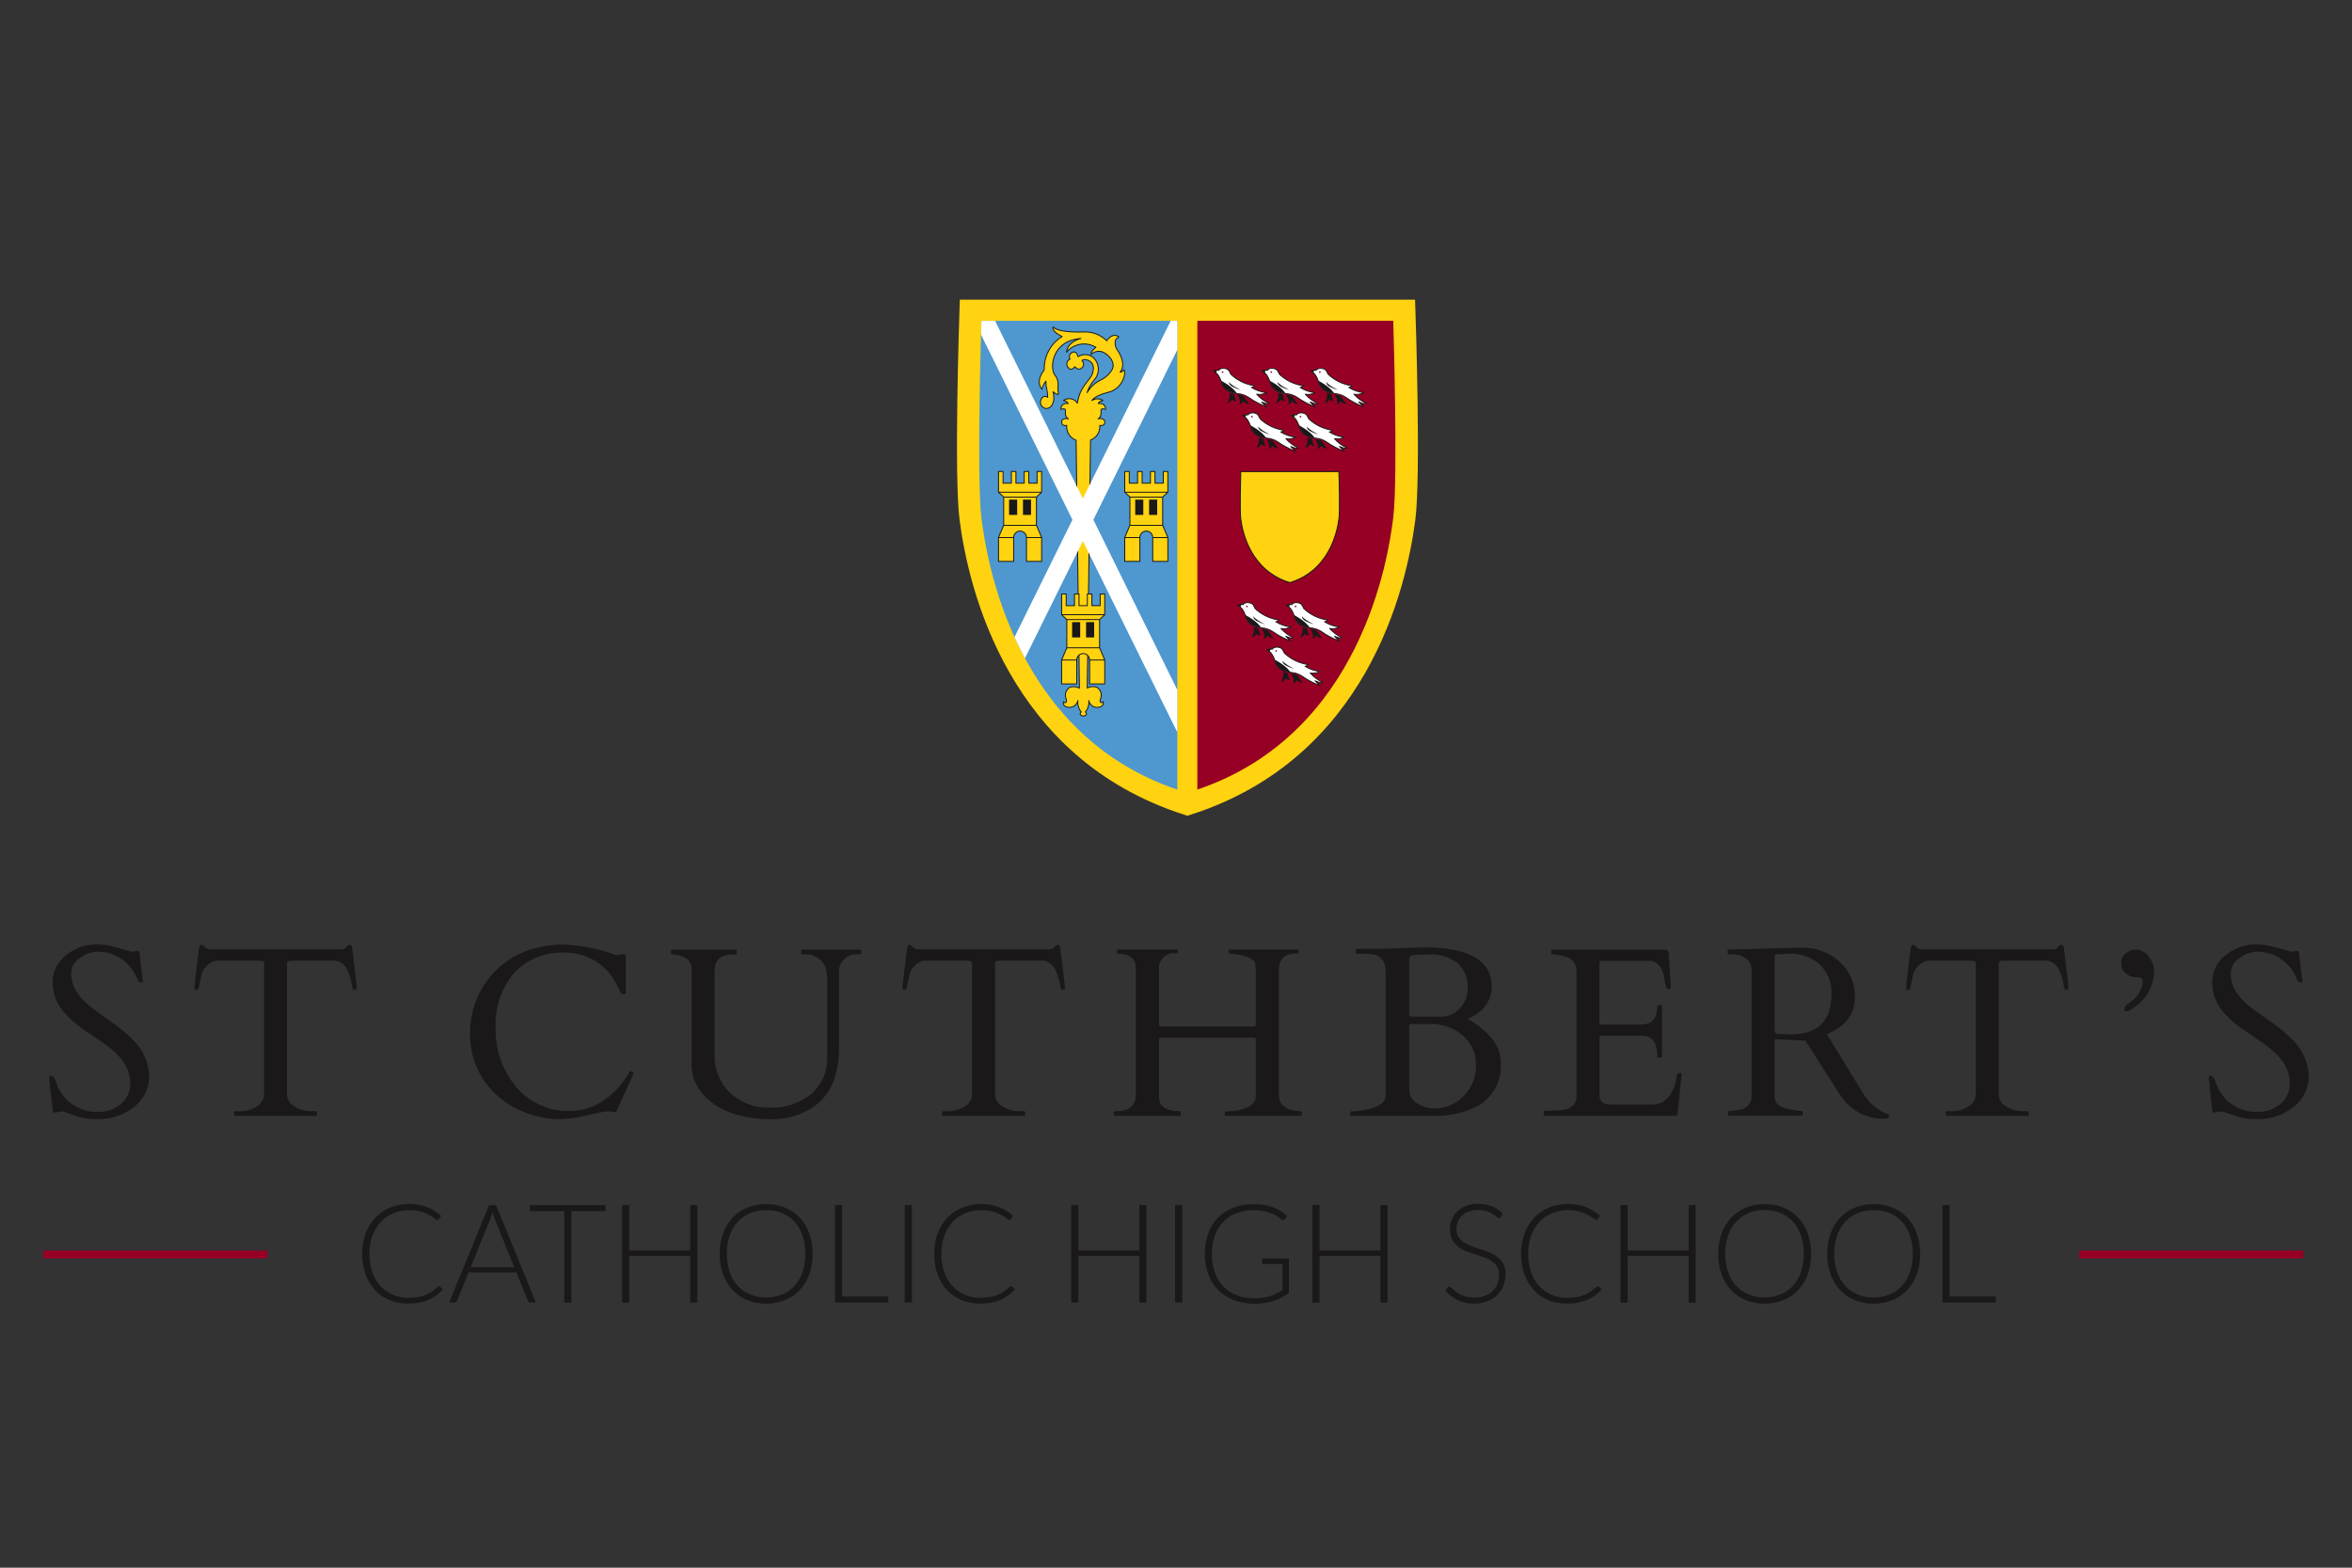<?xml version="1.0" encoding="UTF-8"?>
<svg id="Layer_1" data-name="Layer 1" xmlns="http://www.w3.org/2000/svg" xmlns:xlink="http://www.w3.org/1999/xlink" viewBox="0 0 300 200">
  <rect x="0" y="0" width="300" height="200" fill="#333333" stroke="none"/>
  <defs>
    <style>
      .cls-1 {
        clip-path: url(#clippath-6);
      }

      .cls-2 {
        clip-path: url(#clippath-7);
      }

      .cls-3 {
        clip-path: url(#clippath-17);
      }

      .cls-4 {
        clip-path: url(#clippath-15);
      }

      .cls-5 {
        clip-path: url(#clippath-18);
      }

      .cls-6 {
        clip-path: url(#clippath-4);
      }

      .cls-7 {
        fill: #ffd310;
      }

      .cls-8 {
        clip-path: url(#clippath-9);
      }

      .cls-9 {
        clip-path: url(#clippath-10);
      }

      .cls-10 {
        fill: #1a1818;
      }

      .cls-11 {
        fill: #fff;
      }

      .cls-12 {
        stroke-linecap: round;
        stroke-linejoin: round;
      }

      .cls-12, .cls-13, .cls-14, .cls-15 {
        fill: none;
      }

      .cls-12, .cls-14 {
        stroke: #1a1818;
        stroke-width: .12px;
      }

      .cls-16 {
        clip-path: url(#clippath-11);
      }

      .cls-17 {
        fill: #4e97cf;
      }

      .cls-18 {
        fill: #970025;
      }

      .cls-19 {
        clip-path: url(#clippath-1);
      }

      .cls-20 {
        clip-path: url(#clippath-5);
      }

      .cls-21 {
        clip-path: url(#clippath-8);
      }

      .cls-22 {
        clip-path: url(#clippath-3);
      }

      .cls-23 {
        clip-path: url(#clippath-12);
      }

      .cls-24 {
        clip-path: url(#clippath-14);
      }

      .cls-14 {
        stroke-miterlimit: 10;
      }

      .cls-15 {
        stroke: #970025;
      }

      .cls-25 {
        clip-path: url(#clippath-16);
      }

      .cls-26 {
        clip-path: url(#clippath-2);
      }

      .cls-27 {
        clip-path: url(#clippath-13);
      }

      .cls-28 {
        clip-path: url(#clippath);
      }
    </style>
    <clipPath id="clippath">
      <rect class="cls-13" x="115.54" y="36.46" width="65.94" height="70.31"/>
    </clipPath>
    <clipPath id="clippath-1">
      <path class="cls-13" d="M125.18,40.93s-.63,19.95,0,25.12c.63,5.17,4.07,27.62,24.99,34.69v-59.8h-24.99Z"/>
    </clipPath>
    <clipPath id="clippath-2">
      <rect class="cls-13" x="115.54" y="33.67" width="65.94" height="71.7"/>
    </clipPath>
    <clipPath id="clippath-3">
      <path class="cls-13" d="M155.44,47.24c-.24-.06-.49-.03-.7.09.6.28.83.75,1.12,1.62s1.12,1.14,2.01,1.25c.47.04.92.19,1.32.45.73.52,1.53.94,2.37,1.25-.24-.19-.46-.4-.66-.63.82.36.96.19.96.19-.61-.28-1.15-.68-1.59-1.18.43.08.87.01,1.25-.2-.68-.07-1.33-.3-1.91-.66.16-.02.3-.1.4-.22-1.14-.16-2.21-.68-3.04-1.47-.16-.25-.18-.65-.78-.74-.06,0-.12-.01-.18-.01-.46,0-.58.26-.58.26h0Z"/>
    </clipPath>
    <clipPath id="clippath-4">
      <rect class="cls-13" x="115.54" y="36.46" width="68.27" height="68.91"/>
    </clipPath>
    <clipPath id="clippath-5">
      <path class="cls-13" d="M161.65,47.24c-.24-.06-.49-.03-.7.09.6.28.83.75,1.12,1.62s1.12,1.14,2.01,1.25c.47.04.92.19,1.32.45.73.52,1.53.94,2.38,1.25-.24-.19-.46-.4-.66-.63.82.36.96.19.96.19-.61-.28-1.15-.68-1.59-1.18.43.08.87.01,1.25-.2-.68-.07-1.33-.3-1.91-.66.16-.02.3-.1.4-.22-1.14-.16-2.21-.68-3.04-1.47-.16-.25-.18-.65-.79-.74-.06,0-.12-.01-.18-.01-.46,0-.58.26-.58.26h0Z"/>
    </clipPath>
    <clipPath id="clippath-6">
      <rect class="cls-13" x="115.54" y="36.46" width="63.99" height="70.31"/>
    </clipPath>
    <clipPath id="clippath-7">
      <path class="cls-13" d="M167.85,47.24c-.24-.06-.49-.03-.7.09.6.28.83.75,1.12,1.62s1.12,1.14,2.01,1.25c.47.04.92.19,1.32.45.73.52,1.53.94,2.37,1.25-.24-.19-.46-.4-.66-.63.82.36.96.19.96.19-.61-.28-1.15-.68-1.59-1.18.43.08.87.01,1.25-.2-.68-.07-1.33-.3-1.91-.66.16-.02.3-.1.4-.22-1.14-.16-2.21-.68-3.04-1.47-.16-.25-.18-.65-.78-.74-.06,0-.12-.01-.19-.01-.46,0-.58.26-.58.26h0Z"/>
    </clipPath>
    <clipPath id="clippath-8">
      <rect class="cls-13" x="115.54" y="36.46" width="64.74" height="70.31"/>
    </clipPath>
    <clipPath id="clippath-9">
      <path class="cls-13" d="M159.17,52.93c-.24-.06-.49-.03-.7.09.6.28.83.75,1.12,1.63s1.12,1.13,2.01,1.25c.47.04.92.19,1.32.44.73.52,1.53.94,2.38,1.25-.24-.19-.46-.4-.66-.63.82.36.96.19.96.19-.61-.28-1.15-.68-1.59-1.18.43.08.87.01,1.25-.2-.68-.07-1.33-.3-1.91-.66.16-.02.3-.1.4-.22-1.14-.16-2.21-.68-3.04-1.47-.16-.25-.18-.65-.79-.74-.06,0-.12-.01-.18-.01-.46,0-.58.26-.58.26h0Z"/>
    </clipPath>
    <clipPath id="clippath-10">
      <rect class="cls-13" x="152.71" y="36.46" width="24.99" height="67.61"/>
    </clipPath>
    <clipPath id="clippath-11">
      <path class="cls-13" d="M165.38,52.93c-.24-.06-.49-.03-.7.09.6.28.83.75,1.12,1.63s1.12,1.13,2.01,1.25c.47.04.92.19,1.32.44.73.52,1.53.94,2.37,1.25-.24-.19-.46-.4-.65-.63.82.36.96.19.96.19-.61-.28-1.15-.68-1.59-1.18.43.08.87.01,1.25-.2-.68-.07-1.33-.3-1.91-.66.16-.02.3-.1.4-.22-1.14-.16-2.21-.68-3.04-1.47-.16-.25-.18-.65-.78-.74-.06,0-.12-.01-.19-.01-.46,0-.58.26-.58.26h0Z"/>
    </clipPath>
    <clipPath id="clippath-12">
      <rect class="cls-13" x="115.54" y="36.46" width="65.94" height="68.91"/>
    </clipPath>
    <clipPath id="clippath-13">
      <path class="cls-13" d="M158.55,77.13c-.24-.06-.49-.03-.7.09.6.28.83.75,1.12,1.63.29.88,1.12,1.13,2.01,1.25.47.04.92.19,1.32.44.73.52,1.53.94,2.37,1.25-.24-.19-.46-.4-.66-.63.82.36.96.19.96.19-.61-.28-1.15-.68-1.59-1.18.43.08.87.01,1.25-.2-.68-.07-1.33-.3-1.91-.66.16-.02.3-.1.4-.22-1.14-.16-2.21-.68-3.04-1.47-.16-.25-.17-.66-.78-.74-.06,0-.12-.01-.19-.01-.46,0-.58.26-.58.26h0Z"/>
    </clipPath>
    <clipPath id="clippath-14">
      <rect class="cls-13" x="115.54" y="38.23" width="63.99" height="67.14"/>
    </clipPath>
    <clipPath id="clippath-15">
      <path class="cls-13" d="M164.75,77.13c-.24-.06-.49-.03-.7.09.6.28.83.75,1.12,1.63.29.88,1.12,1.13,2.01,1.25.47.04.92.19,1.32.44.73.52,1.53.94,2.37,1.25-.24-.19-.46-.4-.65-.63.82.36.95.19.95.19-.6-.28-1.15-.68-1.59-1.18.43.08.87.01,1.25-.2-.68-.07-1.33-.3-1.91-.66.16-.02.3-.1.4-.22-1.14-.16-2.21-.68-3.04-1.47-.16-.25-.18-.66-.78-.74-.06,0-.12-.01-.19-.01-.46,0-.58.26-.58.26h0Z"/>
    </clipPath>
    <clipPath id="clippath-16">
      <rect class="cls-13" x="115.54" y="36.46" width="65.94" height="68.91"/>
    </clipPath>
    <clipPath id="clippath-17">
      <path class="cls-13" d="M162.28,82.82c-.24-.06-.49-.03-.7.09.6.28.83.75,1.12,1.63s1.12,1.14,2.01,1.25c.47.04.92.19,1.32.44.73.52,1.53.94,2.37,1.25-.24-.19-.46-.4-.65-.63.82.36.96.19.96.19-.61-.28-1.15-.68-1.59-1.18.43.08.87.01,1.25-.2-.68-.07-1.33-.3-1.91-.66.16-.02.3-.1.4-.22-1.14-.16-2.21-.68-3.04-1.47-.16-.25-.18-.65-.79-.74-.06,0-.12-.01-.18-.01-.46,0-.58.26-.58.26h0Z"/>
    </clipPath>
    <clipPath id="clippath-18">
      <rect class="cls-13" x="154.74" y="71.8" width="19.55" height="16.82"/>
    </clipPath>
  </defs>
  <g>
    <path class="cls-10" d="M17.64,121.33c.1,0,.15.11.15.33l.39,3.2c.03.13.05.25.06.38,0,.06-.08.08-.24.08-.1.01-.2,0-.29-.06-.05-.06-.09-.13-.12-.2-.04-.1-.09-.2-.14-.32s-.11-.24-.17-.36c-.25-.51-.58-.98-.99-1.37-.98-1.01-2.32-1.59-3.73-1.6-.86,0-1.68.29-2.36.81-.67.41-1.09,1.13-1.11,1.92-.02.66.13,1.32.41,1.92.28.55.65,1.06,1.09,1.51.48.49,1,.93,1.55,1.32.58.42,1.17.85,1.77,1.28,1.24.81,2.39,1.77,3.4,2.86,1.02,1.14,1.62,2.59,1.72,4.12.05,1.6-.68,3.13-1.96,4.09-1.3,1.02-2.91,1.56-4.57,1.53-.9.03-1.8-.08-2.66-.34-.66-.23-1.11-.39-1.36-.49-.17-.08-.36-.13-.55-.15-.07,0-.15,0-.22.01l-.74.15c-.13,0-.21-.11-.24-.32-.29-2.49-.44-3.81-.44-3.97,0-.11,0-.21.04-.32.03-.06.1-.08.2-.08.28,0,.54.4.77,1.2.85,2.13,2.96,3.49,5.25,3.39,1.05.03,2.08-.34,2.88-1.02.79-.66,1.22-1.64,1.19-2.67,0-1.75-1.04-3.37-3.13-4.87-.59-.42-1.44-1.01-2.56-1.76-.98-.64-1.87-1.4-2.66-2.26-.99-1.05-1.54-2.44-1.55-3.89-.03-1.38.61-2.69,1.71-3.52,1.11-.9,2.49-1.39,3.92-1.37.85.01,1.7.14,2.52.39.92.26,1.56.44,1.92.53l.85-.1Z"/>
    <path class="cls-10" d="M29.86,141.89c0-.08.05-.12.14-.12h.42c.84.04,1.66-.18,2.37-.63.53-.31.87-.86.9-1.47v-16.67c0-.21-.04-.33-.13-.36-.1-.03-.2-.05-.31-.07h-5.78c-1,.27-1.73,1.12-1.84,2.15-.16.66-.26,1.09-.29,1.27s-.08.28-.17.28h-.27c-.06,0-.09-.02-.09-.06v-.5l.56-4.7c.06-.31.16-.47.3-.47.19.03.35.14.45.29.25.23.58.34.92.29h16.22c.43,0,.69-.05.78-.15s.18-.2.26-.29c.08-.09.19-.14.31-.14.1,0,.2.05.24.15.04.1.06.21.08.32l.56,4.7v.5s-.03.06-.09.06h-.27c-.08,0-.14-.07-.17-.23-.11-.82-.34-1.63-.69-2.38-.28-.57-.81-.97-1.43-1.09h-5.8c-.1.02-.21.04-.31.07-.09.03-.13.14-.13.36v16.66c.03.61.37,1.17.9,1.47.7.45,1.53.67,2.37.63h.44c.06,0,.11.04.12.1,0,0,0,.01,0,.02v.36c0,.06-.04.11-.09.12,0,0-.02,0-.03,0h-10.34c-.06,0-.11-.03-.12-.09,0,0,0-.02,0-.03v-.36Z"/>
    <path class="cls-10" d="M78.62,141.8c-.05.08-.18.1-.37.05-.23-.05-.46-.07-.69-.07-.37.01-.74.07-1.1.15-.48.11-1.23.27-2.25.5-.92.21-1.86.33-2.8.34-1.93,0-3.83-.47-5.55-1.35-1.75-.86-3.23-2.18-4.29-3.82-1.09-1.71-1.65-3.71-1.61-5.74-.03-2.08.53-4.13,1.61-5.92,1.56-2.59,4.12-4.42,7.07-5.06.98-.25,1.99-.37,3.01-.37,1.65.04,3.29.27,4.89.69.49.12.98.26,1.45.44.23.1.48.18.73.22l.45-.12h.47c.12,0,.18.08.18.26v4.68c0,.1-.09.15-.27.15s-.29-.02-.32-.07c-.03-.05-.06-.11-.09-.17-.03-.06-.06-.13-.1-.2s-.07-.14-.1-.19c-.03-.04-.05-.09-.07-.14-1.13-2.78-3.85-4.57-6.85-4.53-2.44-.13-4.81.83-6.47,2.63-1.63,1.95-2.46,4.44-2.34,6.98-.06,2.71.85,5.36,2.57,7.46,1.71,2.08,4.29,3.23,6.98,3.12,1.58,0,3.12-.49,4.39-1.43,1.29-.92,2.35-2.12,3.11-3.51.02-.06.08-.09.18-.09h.2c.1,0,.15.06.15.18,0,.12-.03.24-.09.35l-2.08,4.57Z"/>
    <path class="cls-10" d="M93.68,121.75c-1.69,0-2.53.67-2.53,2.02v10.78c-.07,1.83.65,3.6,1.97,4.87,1.37,1.28,3.19,1.96,5.06,1.89,1.9.08,3.77-.53,5.26-1.72,1.39-1.19,2.15-2.95,2.06-4.78v-9.57c.04-.67-.05-1.35-.26-1.99-.56-1.07-1.73-1.67-2.92-1.49-.06,0-.11-.03-.12-.09,0,0,0-.02,0-.03v-.36c0-.06.04-.11.09-.12,0,0,.02,0,.03,0h7.4c.06,0,.11.03.12.09,0,.01,0,.02,0,.03v.36c0,.08-.11.12-.33.12-1.07-.16-2.1.5-2.41,1.54-.05.15-.07.31-.08.48v9.86c0,4.41-1.69,7.24-5.06,8.5-1.08.42-2.23.64-3.39.65-4.02,0-6.99-1.05-8.89-3.16-.99-1.1-1.52-2.54-1.47-4.02v-12.04c0-.85-.52-1.41-1.55-1.68-.25-.07-.51-.11-.77-.12-.21,0-.31-.04-.31-.12v-.36c0-.08.03-.12.1-.12h8.16c.06,0,.11.03.12.09,0,.01,0,.02,0,.03v.36c0,.08-.09.12-.28.12"/>
    <path class="cls-10" d="M120.16,141.89c0-.08.05-.12.14-.12h.42c.84.04,1.66-.18,2.37-.63.53-.31.87-.86.9-1.47v-16.67c0-.21-.04-.33-.13-.36-.1-.03-.2-.05-.31-.07h-5.78c-1,.27-1.73,1.12-1.84,2.15-.16.66-.25,1.09-.28,1.27s-.08.28-.16.28h-.27c-.06,0-.09-.02-.09-.06v-.5l.56-4.7c.06-.31.16-.47.3-.47.19.03.35.14.45.29.25.23.58.34.92.29h16.22c.43,0,.69-.05.78-.15s.18-.2.26-.29c.08-.09.19-.14.31-.14.11-.01.2.05.24.15.04.1.06.21.08.32l.56,4.7v.5s-.03.06-.09.06h-.27c-.08,0-.14-.07-.17-.23-.11-.82-.34-1.63-.69-2.38-.28-.57-.81-.97-1.43-1.09h-5.8c-.1.02-.21.04-.31.07-.08.03-.13.14-.13.36v16.66c.03.61.37,1.17.9,1.47.7.45,1.53.67,2.37.63h.44c.06,0,.11.04.12.1,0,0,0,.02,0,.02v.36c0,.06-.03.11-.09.12,0,0-.02,0-.03,0h-10.34c-.06,0-.11-.03-.12-.09,0,0,0-.02,0-.03v-.36Z"/>
    <path class="cls-10" d="M163.11,139.64c0,1.35.94,2.06,2.81,2.12.06,0,.11.03.12.09,0,0,0,.02,0,.03v.36c0,.06-.03.11-.09.12-.01,0-.02,0-.03,0h-9.57c-.06,0-.11-.03-.12-.09,0,0,0-.02,0-.03v-.36c0-.08.25-.12.75-.12.59-.02,1.17-.13,1.72-.33.99-.32,1.48-.86,1.48-1.63v-7.18c0-.07,0-.14-.05-.19-.06-.04-.13-.05-.19-.04h-11.86c-.07,0-.14,0-.2.04-.04.06-.05.13-.05.19v7.33c0,1.2.89,1.81,2.66,1.81.06,0,.11.04.12.1,0,0,0,.02,0,.02v.36c0,.08-.04.12-.11.12h-8.31c-.06,0-.11-.03-.12-.09,0-.01,0-.02,0-.03v-.36c0-.08.1-.12.3-.12,1.67,0,2.51-.72,2.51-2.15v-16.06c0-1.18-.7-1.8-2.09-1.87-.21,0-.32-.05-.32-.14v-.28c0-.08.04-.12.11-.12h7.56c.06,0,.11.03.12.09,0,.01,0,.02,0,.03v.28c0,.06-.1.09-.28.09-1.03-.16-1.99.55-2.15,1.59-.03.18-.03.36,0,.53v6.95c-.01.07,0,.14.05.2.06.04.13.05.2.05h11.86c.07,0,.14,0,.19-.05.04-.06.06-.13.05-.2v-7.19c-.02-.08-.03-.17-.04-.25-.01-.12-.03-.24-.05-.36-.07-.34-.43-.62-1.07-.83-.71-.23-1.44-.37-2.18-.41-.06,0-.11-.03-.12-.09,0,0,0-.02,0-.03v-.28c0-.08.04-.12.1-.12h8.69c.06,0,.11.03.12.09,0,.01,0,.02,0,.03v.28c0,.06-.1.09-.28.09-1.49,0-2.23.71-2.23,2.12v15.88Z"/>
    <path class="cls-10" d="M172.34,142.37c-.08,0-.12-.04-.12-.12v-.36c0-.08.07-.12.21-.12.53,0,1.05-.05,1.57-.15,1.83-.31,2.75-.94,2.75-1.9v-15.89c-.1-1.28-.68-1.98-1.76-2.09-.36-.04-.71-.06-1.07-.06h-.86c-.06,0-.11-.03-.12-.09,0,0,0-.02,0-.03v-.38c0-.06.03-.11.09-.12,0,0,.02,0,.03,0l.66-.02h2.59s5.36-.18,5.36-.18c5.74,0,8.61,1.7,8.61,5.09-.04,1.51-.89,2.88-2.23,3.58-.19.13-.39.24-.6.33-.17.07-.26.11-.28.12,1.19.63,2.24,1.48,3.12,2.5.76.93,1.17,2.11,1.14,3.31.12,2.56-1.46,4.89-3.88,5.72-1.38.57-2.86.86-4.35.84h-10.87ZM179.73,129.41c0,.19.12.29.35.29h3.7c.93.02,1.82-.38,2.43-1.07.63-.64.98-1.5.99-2.39.12-1.29-.38-2.56-1.34-3.42-1.03-.75-2.29-1.13-3.57-1.06-.45.03-.77.05-.94.05s-.36,0-.55,0c-.19,0-.38,0-.57.04-.15.01-.29.08-.39.2-.08.15-.12.32-.1.5v6.9ZM179.95,130.63c-.13,0-.2.06-.2.17v8.25c0,.71.38,1.37,1,1.71.64.42,1.39.65,2.16.65,1.43.02,2.8-.55,3.79-1.59,1.03-1.04,1.6-2.45,1.57-3.91.04-1.46-.57-2.85-1.68-3.8-1.18-1.01-2.7-1.53-4.25-1.48h-2.39Z"/>
    <path class="cls-10" d="M196.91,142.25v-.42c0-.06.03-.11.09-.12,0,0,.02,0,.03,0h.33c.42-.03.85-.05,1.29-.05.41,0,.81-.05,1.2-.16.8-.21,1.33-.98,1.23-1.8v-15.86c0-.99-.59-1.63-1.76-1.9-.33-.07-.67-.13-1.01-.18h-.31c-.06,0-.11-.03-.12-.09,0,0,0-.02,0-.03v-.36c0-.06.04-.11.1-.12,0,0,.02,0,.02,0h14.31c.14-.01.28.02.39.1.1.12.15.27.15.43l.27,4.36c0,.1-.07.15-.23.15-.13,0-.25-.04-.33-.14-.12-.36-.2-.73-.24-1.1-.07-.55-.25-1.09-.52-1.58-.3-.45-.78-.75-1.32-.8h-6.28c-.09-.01-.18.05-.19.15,0,.02,0,.03,0,.05v7.78c-.01.07.04.14.11.15.01,0,.03,0,.04,0h5.21c1.34,0,2.02-.78,2.02-2.35,0-.06.03-.11.09-.12,0,0,.02,0,.03,0h.36c.06,0,.11.03.12.09,0,0,0,.02,0,.03v6.44c0,.06-.03.11-.09.12-.01,0-.02,0-.03,0h-.36c-.06,0-.11-.03-.12-.09,0-.01,0-.02,0-.03,0-1.49-.43-2.34-1.29-2.57-.25-.06-.51-.09-.77-.09h-5.16c-.07-.01-.14.04-.15.11,0,.01,0,.03,0,.04v7.33c-.08.62.35,1.19.97,1.27.02,0,.05,0,.07,0,.21.03.42.04.63.04h5.01c.99.02,1.91-.51,2.4-1.37.42-.68.68-1.45.75-2.25,0-.23.18-.42.4-.42.02,0,.03,0,.05,0,.12,0,.18.07.18.19l-.5,5.06c-.06.14-.13.21-.21.21h-16.76c-.06,0-.11-.03-.12-.09,0,0,0-.02,0-.03"/>
    <path class="cls-10" d="M220.54,142.37c-.08,0-.12-.1-.12-.3v-.18c0-.06.04-.11.1-.12,0,0,.02,0,.02,0,.1,0,.19-.01.29-.03.13-.02.26-.04.41-.06s.27-.04.39-.07l.26-.05c.89-.08,1.57-.85,1.53-1.75v-15.9c.06-.77-.35-1.49-1.04-1.84-.41-.22-.86-.33-1.32-.33h-.57c-.06,0-.11-.03-.12-.09,0,0,0-.02,0-.03v-.36c0-.08.06-.12.18-.12l8.26-.23h1.52c1.67.08,3.26.76,4.46,1.93,1.18,1.12,1.83,2.69,1.8,4.32.05,1.62-.76,3.14-2.14,4-.45.3-.93.56-1.43.78l4.56,7.45c.73,1.25,1.85,2.22,3.19,2.75.1.02.17.11.17.21,0,.25-.17.38-.5.38-2.11.07-4.12-.89-5.39-2.58-.31-.41-.6-.84-.87-1.28l-3.9-6.11-3.58-.17h-.12c-.15,0-.23.07-.23.21v6.94c-.04.46.13.91.47,1.23.47.33,1.03.53,1.61.56.2.03.45.07.74.13.2.04.4.07.6.08.1,0,.16.04.16.12v.36c0,.06-.03.11-.09.12,0,0-.02,0-.03,0h-9.26ZM227.57,121.71l-.38.02c-.14,0-.31,0-.52.01s-.32.09-.32.25v9.12l.03.45c.03.21.12.32.29.33l1.54.09c2.82,0,4.52-1,5.1-3.01.2-.71.3-1.44.29-2.17.07-1.4-.47-2.77-1.48-3.75-1.04-.93-2.39-1.42-3.78-1.37-.14,0-.27,0-.39,0l-.36.02"/>
    <path class="cls-10" d="M248.18,141.89c0-.08.05-.12.14-.12h.42c.84.04,1.66-.18,2.37-.63.53-.31.87-.86.9-1.47v-16.67c0-.21-.04-.33-.13-.36-.1-.03-.2-.05-.31-.07h-5.78c-1,.27-1.73,1.12-1.84,2.15-.16.66-.25,1.09-.28,1.27s-.08.28-.17.28h-.27c-.06,0-.09-.02-.09-.06v-.5l.56-4.7c.06-.31.16-.47.3-.47.19.03.35.14.45.29.25.23.58.34.92.29h16.22c.43,0,.69-.05.78-.15s.18-.2.26-.29c.08-.09.19-.14.31-.14.11-.01.2.05.24.15.04.1.06.21.08.32l.56,4.7v.5s-.03.06-.09.06h-.27c-.08,0-.13-.07-.17-.23-.11-.82-.34-1.63-.69-2.38-.28-.57-.81-.97-1.43-1.09h-5.79c-.1.02-.21.04-.31.07-.08.03-.13.14-.13.36v16.66c.03.61.37,1.17.9,1.47.7.45,1.53.67,2.37.63h.44c.06,0,.11.04.12.1,0,0,0,.02,0,.02v.36c0,.06-.03.11-.09.12,0,0-.02,0-.03,0h-10.34c-.06,0-.11-.03-.12-.09,0,0,0-.02,0-.03v-.36Z"/>
    <path class="cls-10" d="M274.75,123.91c-.02,1.9-1.01,3.67-2.63,4.67-.26.23-.58.38-.92.44-.14,0-.21-.09-.21-.26-.01-.13.02-.26.09-.38.06-.08.13-.14.21-.2.08-.06.16-.12.24-.17s.17-.12.28-.21c.82-.59,1.36-1.48,1.5-2.48,0-.43-.19-.65-.56-.65-.8.1-1.58-.27-2-.95-.13-.3-.2-.63-.18-.96,0-.43.21-.84.55-1.11.32-.31.74-.49,1.18-.5.72-.03,1.41.32,1.81.92.4.53.62,1.18.64,1.85"/>
    <path class="cls-10" d="M293.09,121.33c.1,0,.15.11.15.33l.39,3.2c.03.13.05.25.06.38,0,.06-.08.08-.24.08-.1.01-.2,0-.29-.06-.05-.06-.09-.13-.12-.2-.04-.1-.09-.2-.14-.32-.06-.12-.11-.24-.17-.36-.25-.51-.58-.98-.99-1.37-.98-1.01-2.32-1.58-3.73-1.6-.86,0-1.69.29-2.36.81-.67.41-1.09,1.13-1.11,1.92-.02.66.13,1.32.41,1.92.28.55.65,1.06,1.09,1.51.48.48,1,.93,1.55,1.32.58.42,1.17.85,1.78,1.28,1.24.81,2.39,1.77,3.4,2.86,1.02,1.14,1.62,2.59,1.71,4.12.05,1.6-.68,3.13-1.96,4.09-1.3,1.02-2.91,1.56-4.57,1.53-.9.03-1.8-.08-2.66-.34-.66-.23-1.11-.39-1.36-.49-.17-.08-.36-.13-.55-.15-.07,0-.15,0-.22.01l-.74.15c-.13,0-.21-.11-.24-.32-.29-2.49-.44-3.81-.44-3.97,0-.11,0-.21.04-.32.03-.06.09-.08.2-.08.28,0,.54.4.77,1.2.85,2.13,2.96,3.49,5.25,3.39,1.05.02,2.08-.34,2.88-1.02.79-.66,1.22-1.64,1.19-2.67,0-1.75-1.04-3.37-3.13-4.87-.59-.42-1.44-1.01-2.56-1.76-.98-.64-1.87-1.4-2.66-2.26-.99-1.05-1.54-2.44-1.55-3.89-.03-1.38.61-2.69,1.71-3.52,1.11-.9,2.49-1.39,3.92-1.37.85.01,1.7.14,2.52.39.92.26,1.56.44,1.92.53l.84-.1Z"/>
    <path class="cls-10" d="M55.98,164.08c.06,0,.11.02.15.06l.36.38c-.26.27-.54.52-.84.74-.31.22-.64.41-.99.56-.38.16-.78.28-1.19.36-.47.09-.94.13-1.42.13-.81,0-1.62-.14-2.37-.45-.7-.29-1.33-.73-1.85-1.28-.53-.58-.94-1.26-1.2-2.01-.29-.84-.44-1.73-.43-2.62-.01-.88.14-1.76.44-2.58.27-.75.69-1.43,1.23-2.01.53-.56,1.18-1.01,1.9-1.3.78-.31,1.61-.47,2.44-.46.77-.01,1.54.12,2.26.4.66.27,1.26.64,1.79,1.12l-.27.4c-.05.07-.13.11-.22.11-.13-.03-.25-.1-.34-.19-.21-.16-.43-.3-.66-.43-.33-.18-.69-.32-1.05-.43-.49-.14-1-.2-1.5-.19-.71,0-1.41.12-2.06.39-.61.25-1.16.63-1.61,1.11-.47.51-.82,1.11-1.05,1.76-.26.75-.39,1.54-.38,2.33-.01.8.12,1.6.38,2.36.23.65.59,1.24,1.05,1.75.44.48.98.85,1.58,1.1.62.26,1.29.39,1.96.38.4,0,.8-.03,1.19-.09.33-.05.65-.14.96-.26.29-.11.56-.26.82-.43.26-.18.51-.38.75-.6.03-.02.06-.04.09-.06.03-.01.06-.02.09-.02"/>
    <path class="cls-10" d="M68.34,166.18h-.69c-.07,0-.14-.02-.2-.07-.05-.05-.09-.11-.12-.17l-1.46-3.61h-6.11l-1.46,3.61c-.02.07-.06.12-.12.17-.06.05-.14.07-.21.07h-.68l5.09-12.43h.89l5.08,12.43ZM65.59,161.66l-2.53-6.28c-.1-.24-.18-.49-.25-.74-.03.14-.07.27-.11.4-.04.12-.08.23-.13.35l-2.53,6.27h5.56Z"/>
    <path class="cls-10" d="M77.25,154.51h-4.37v11.67h-.9v-11.67h-4.39v-.77h9.66v.77Z"/>
    <path class="cls-10" d="M88.94,153.74v12.44h-.9v-5.96h-7.78v5.96h-.91v-12.44h.91v5.8h7.78v-5.8h.9Z"/>
    <path class="cls-10" d="M103.65,159.96c.01.89-.13,1.78-.43,2.62-.26.74-.68,1.42-1.21,2-.53.56-1.17.99-1.88,1.28-.77.31-1.59.46-2.41.45-.82.01-1.64-.14-2.41-.45-.71-.29-1.35-.73-1.87-1.28-.53-.58-.95-1.26-1.21-2-.3-.84-.44-1.73-.43-2.62-.01-.89.13-1.77.43-2.6.26-.74.68-1.42,1.21-2,.53-.56,1.16-1,1.87-1.29.76-.31,1.58-.47,2.41-.46.83-.01,1.65.14,2.41.45.71.29,1.35.73,1.88,1.29.54.58.95,1.26,1.21,2.01.3.84.44,1.72.43,2.6M102.72,159.96c.01-.79-.11-1.58-.36-2.34-.22-.65-.56-1.25-1.02-1.76-.44-.48-.98-.86-1.58-1.1-.65-.26-1.34-.39-2.04-.38-.69,0-1.38.12-2.03.38-.6.25-1.14.62-1.59,1.1-.46.51-.81,1.11-1.03,1.76-.25.75-.38,1.54-.36,2.34-.01.8.11,1.59.36,2.34.22.65.57,1.25,1.03,1.75.44.48.98.86,1.59,1.1.64.26,1.33.39,2.03.38.7,0,1.39-.12,2.04-.38.6-.24,1.14-.62,1.58-1.1.46-.51.8-1.11,1.02-1.75.25-.75.37-1.55.36-2.34"/>
    <path class="cls-10" d="M113.3,165.41v.76h-6.79v-12.43h.91v11.67h5.88Z"/>
    <rect class="cls-10" x="115.4" y="153.74" width=".91" height="12.43"/>
    <path class="cls-10" d="M128.95,164.08c.06,0,.11.02.15.06l.35.38c-.26.27-.54.52-.84.74-.31.22-.64.41-.99.56-.38.16-.78.28-1.19.36-.47.09-.94.13-1.42.13-.81,0-1.62-.14-2.37-.45-.7-.29-1.33-.73-1.85-1.28-.53-.58-.94-1.26-1.2-2.01-.29-.84-.44-1.73-.43-2.62-.01-.88.14-1.76.44-2.58.27-.75.69-1.43,1.23-2.01.53-.56,1.18-1.01,1.9-1.3.78-.31,1.61-.47,2.44-.46.77-.01,1.54.12,2.26.4.66.27,1.26.64,1.79,1.12l-.27.4c-.05.07-.13.11-.22.11-.13-.03-.25-.1-.34-.19-.21-.16-.43-.3-.66-.43-.33-.18-.69-.32-1.05-.43-.49-.14-1-.2-1.51-.19-.71,0-1.41.12-2.06.39-.61.25-1.16.63-1.61,1.11-.47.51-.82,1.11-1.05,1.76-.26.75-.39,1.54-.38,2.33-.01.8.12,1.6.38,2.36.23.65.59,1.24,1.05,1.75.44.48.98.85,1.58,1.1.62.26,1.29.39,1.96.38.4,0,.8-.03,1.19-.09.33-.05.65-.14.96-.26.29-.11.56-.26.82-.43.26-.18.51-.38.75-.6.03-.02.06-.04.09-.06.03-.01.06-.02.09-.02"/>
    <path class="cls-10" d="M146.22,153.74v12.44h-.9v-5.96h-7.78v5.96h-.91v-12.44h.91v5.8h7.78v-5.8h.9Z"/>
    <rect class="cls-10" x="149.89" y="153.74" width=".91" height="12.43"/>
    <path class="cls-10" d="M164.4,160.54v4.42c-.61.43-1.28.77-1.98,1.01-.77.24-1.57.36-2.37.35-.9.01-1.8-.14-2.65-.45-.75-.28-1.44-.72-2.01-1.28-.56-.57-1-1.26-1.27-2.01-.3-.84-.46-1.73-.44-2.62-.01-.89.14-1.77.43-2.61.27-.75.69-1.43,1.25-2,.55-.56,1.22-1,1.96-1.28.83-.31,1.71-.47,2.59-.45.44,0,.88.03,1.31.1.38.06.76.16,1.12.29.34.12.66.28.97.47.3.19.59.4.86.64l-.25.39c-.06.13-.22.18-.34.11,0,0-.02,0-.03-.02-.14-.07-.26-.15-.38-.25-.21-.16-.44-.29-.68-.41-.34-.16-.7-.29-1.07-.38-.51-.12-1.03-.18-1.55-.17-.75-.01-1.49.12-2.19.39-.63.24-1.2.62-1.67,1.11-.47.5-.84,1.1-1.06,1.76-.26.75-.39,1.54-.37,2.33-.01.8.11,1.6.37,2.36.23.66.6,1.27,1.08,1.78.48.49,1.07.87,1.72,1.12.73.27,1.5.4,2.28.39.34,0,.68-.02,1.02-.07.3-.04.6-.11.9-.2.28-.08.56-.19.83-.32.27-.13.54-.27.81-.43v-3.35h-2.38c-.06,0-.12-.02-.16-.06-.04-.03-.07-.09-.07-.14v-.49h3.43Z"/>
    <path class="cls-10" d="M176.98,153.74v12.44h-.9v-5.96h-7.78v5.96h-.91v-12.44h.91v5.8h7.78v-5.8h.9Z"/>
    <path class="cls-10" d="M191.45,155.26c-.04.09-.13.15-.23.15-.11-.02-.22-.07-.29-.16-.15-.13-.32-.25-.49-.36-.24-.15-.5-.27-.77-.36-.37-.12-.75-.18-1.14-.17-.41,0-.81.06-1.19.19-.32.11-.61.29-.86.53-.23.22-.41.48-.53.77-.12.29-.18.61-.18.92-.01.37.08.73.27,1.04.18.28.42.52.71.7.31.2.65.37,1,.49.37.13.76.26,1.15.39s.78.27,1.15.43c.36.15.69.34,1,.58.29.23.54.53.71.86.19.4.28.84.27,1.28,0,.5-.09,1-.27,1.47-.17.45-.44.86-.78,1.2-.36.35-.78.62-1.25.8-.54.2-1.11.3-1.68.29-.73.02-1.45-.13-2.12-.43-.59-.29-1.12-.7-1.55-1.19l.25-.39c.06-.08.15-.13.25-.13.08.01.15.05.2.1l.3.26c.12.1.26.21.42.33.18.13.37.24.57.33.24.11.49.2.75.26.31.07.64.11.96.1.45,0,.9-.07,1.32-.22.36-.13.7-.34.98-.61.27-.26.47-.57.61-.92.14-.36.21-.75.21-1.14.02-.38-.08-.76-.27-1.09-.18-.29-.42-.53-.71-.71-.31-.2-.65-.36-1-.48-.37-.13-.75-.26-1.15-.38s-.77-.26-1.15-.41c-.36-.15-.7-.34-1-.58-.3-.24-.54-.54-.71-.89-.19-.42-.28-.87-.27-1.33,0-.41.08-.82.24-1.21.16-.39.4-.73.69-1.02.33-.31.71-.55,1.13-.71.49-.19,1.01-.28,1.53-.27.59,0,1.18.1,1.73.31.53.21,1.01.53,1.4.94l-.22.4Z"/>
    <path class="cls-10" d="M203.79,164.08c.06,0,.11.02.15.06l.36.38c-.26.27-.54.52-.84.74-.31.22-.64.41-.99.56-.38.16-.78.28-1.19.36-.47.09-.94.13-1.42.13-.81,0-1.62-.14-2.37-.45-.7-.29-1.33-.73-1.85-1.28-.53-.58-.94-1.26-1.2-2.01-.29-.84-.44-1.73-.43-2.62-.01-.88.14-1.76.44-2.58.27-.75.69-1.43,1.23-2.01.53-.56,1.18-1.01,1.9-1.3.78-.31,1.61-.47,2.44-.46.77-.01,1.54.12,2.26.4.66.27,1.26.64,1.79,1.12l-.27.4c-.05.07-.13.11-.22.11-.13-.03-.25-.1-.34-.19-.21-.16-.43-.3-.66-.43-.33-.18-.69-.32-1.05-.43-.49-.14-1-.2-1.51-.19-.71,0-1.41.12-2.06.39-.61.25-1.16.63-1.61,1.11-.47.51-.82,1.11-1.05,1.76-.26.75-.39,1.54-.38,2.33-.01.8.12,1.6.38,2.36.23.65.59,1.24,1.05,1.75.44.48.98.85,1.58,1.1.62.26,1.29.39,1.96.38.4,0,.8-.03,1.19-.09.33-.05.65-.14.96-.26.29-.11.56-.26.82-.43.26-.18.51-.38.75-.6.03-.02.06-.04.09-.06.03-.01.06-.02.09-.02"/>
    <path class="cls-10" d="M216.29,153.74v12.44h-.9v-5.96h-7.78v5.96h-.91v-12.44h.91v5.8h7.78v-5.8h.9Z"/>
    <path class="cls-10" d="M231.01,159.96c.01.89-.13,1.78-.43,2.62-.26.74-.68,1.42-1.21,2-.53.55-1.17.99-1.88,1.28-.77.31-1.58.46-2.41.45-.82.01-1.64-.14-2.41-.45-.71-.29-1.35-.73-1.87-1.28-.53-.58-.95-1.26-1.21-2-.3-.84-.44-1.73-.43-2.62-.01-.89.13-1.77.43-2.6.26-.74.68-1.42,1.21-2,.53-.56,1.16-1,1.87-1.29.76-.31,1.58-.47,2.41-.46.82-.01,1.64.14,2.41.45.71.29,1.35.73,1.88,1.29.54.58.95,1.26,1.21,2.01.3.84.44,1.72.43,2.6M230.07,159.95c.01-.79-.11-1.58-.36-2.34-.22-.65-.56-1.25-1.02-1.76-.44-.48-.98-.86-1.58-1.1-.65-.26-1.34-.39-2.04-.38-.69,0-1.38.12-2.03.38-.6.25-1.14.62-1.59,1.1-.46.51-.81,1.11-1.03,1.76-.25.75-.38,1.54-.37,2.34-.01.8.11,1.59.37,2.34.22.65.57,1.25,1.03,1.75.44.48.98.86,1.59,1.1.64.26,1.33.39,2.03.38.7,0,1.39-.12,2.04-.38.6-.24,1.14-.62,1.58-1.1.46-.51.8-1.11,1.02-1.75.25-.75.37-1.55.36-2.34"/>
    <path class="cls-10" d="M244.91,159.96c.01.89-.13,1.78-.43,2.62-.26.74-.68,1.42-1.21,2-.53.56-1.17.99-1.88,1.28-.77.31-1.59.46-2.41.45-.82.01-1.64-.14-2.41-.45-.71-.29-1.34-.73-1.87-1.28-.53-.58-.95-1.26-1.21-2-.3-.84-.44-1.73-.43-2.62-.01-.89.13-1.77.43-2.6.26-.74.68-1.42,1.21-2,.52-.56,1.16-1,1.87-1.29.76-.31,1.58-.47,2.41-.46.83-.01,1.65.14,2.41.45.71.29,1.35.73,1.88,1.29.54.58.95,1.26,1.21,2.01.3.84.44,1.72.43,2.6M243.98,159.96c.01-.79-.11-1.58-.36-2.34-.22-.65-.56-1.25-1.02-1.76-.44-.48-.98-.86-1.58-1.1-.65-.26-1.34-.39-2.04-.38-.69,0-1.38.12-2.03.38-.6.25-1.14.62-1.59,1.1-.46.51-.81,1.11-1.03,1.76-.25.75-.38,1.54-.37,2.34-.01.8.11,1.59.37,2.34.22.65.57,1.25,1.03,1.75.44.48.98.86,1.59,1.1.64.26,1.33.39,2.03.38.7,0,1.39-.12,2.04-.38.6-.24,1.14-.62,1.58-1.1.46-.51.8-1.11,1.02-1.75.25-.75.37-1.55.36-2.34"/>
    <path class="cls-10" d="M254.56,165.41v.76h-6.79v-12.43h.91v11.67h5.88Z"/>
  </g>
  <g>
    <path class="cls-7" d="M151,103.92c-22.37-7.18-27.46-28.71-28.61-37.63-.71-5.48-.04-25.75-.01-26.61l.05-1.45h58.06l.05,1.45c.03.86.7,21.13-.01,26.61-1.15,8.92-6.24,30.45-28.61,37.63l-.46.15-.46-.15Z"/>
    <rect class="cls-13" x="122.07" y="38.23" width="60.63" height="65.84"/>
    <g class="cls-28">
      <g>
        <path class="cls-17" d="M150.17,40.93h-24.99s-.63,19.95,0,25.12c.63,5.17,4.07,27.62,24.99,34.69v-59.81Z"/>
        <path class="cls-18" d="M152.71,40.92h25s.63,19.95,0,25.12-4.07,27.62-24.99,34.69v-59.81Z"/>
        <path class="cls-7" d="M164.42,74.3c-4.82-1.55-5.91-6.18-6.16-8.1-.15-1.18,0-5.54,0-5.73v-.31h12.52v.31c.02.18.16,4.55,0,5.73-.25,1.92-1.34,6.55-6.16,8.1l-.1.03-.11-.03Z"/>
        <path class="cls-14" d="M164.42,74.3c-4.82-1.55-5.91-6.18-6.16-8.1-.15-1.18,0-5.54,0-5.73v-.31h12.52v.31c.02.18.16,4.55,0,5.73-.25,1.92-1.34,6.55-6.16,8.1l-.1.03-.11-.03Z"/>
        <path class="cls-7" d="M132.2,67.02h0v-3.6l.66-.62v-2.64h-.58v1.49h-1.06v-1.49h-.58v1.49h-1.06v-1.49h-.58v1.49h-1.06v-1.49h-.58v2.64l.66.62v3.6l-.66,1.56v3.05h1.93v-3.05c0-.45.37-.82.82-.82s.82.37.82.82v3.05h1.93v-3.05h0l-.66-1.56Z"/>
        <path class="cls-12" d="M128.02,67.02h4.18M130.93,68.58h1.93M127.36,68.58h1.93M128.02,63.42h4.18M127.36,62.8h5.5M132.2,67.01h0v-3.6l.66-.62v-2.64h-.58v1.49h-1.06v-1.49h-.58v1.49h-1.06v-1.49h-.58v1.49h-1.06v-1.49h-.58v2.64l.66.62v3.6l-.66,1.56v3.05h1.93v-3.05c0-.45.37-.82.82-.82s.82.37.82.82v3.05h1.93v-3.05h0l-.66-1.56Z"/>
        <rect class="cls-10" x="128.71" y="63.74" width="1.03" height="1.95"/>
        <rect class="cls-10" x="130.48" y="63.74" width="1.03" height="1.95"/>
        <path class="cls-7" d="M148.3,67.02h0v-3.6l.66-.62v-2.64h-.58v1.49h-1.06v-1.49h-.58v1.49h-1.06v-1.49h-.58v1.49h-1.06v-1.49h-.58v2.64h0l.66.62v3.6l-.66,1.56h0v3.05h1.93v-3.05h0c0-.45.37-.82.82-.82s.82.37.82.82v3.05h1.93v-3.05l-.66-1.56Z"/>
        <path class="cls-12" d="M144.12,67.02h4.18M147.03,68.58h1.93M143.46,68.58h1.93M144.12,63.42h4.18M143.46,62.8h5.5M148.3,67.01h0v-3.6l.66-.62v-2.64h-.58v1.49h-1.06v-1.49h-.58v1.49h-1.06v-1.49h-.58v1.49h-1.06v-1.49h-.58v2.64h0l.66.62v3.6l-.66,1.56h0v3.05h1.93v-3.05h0c0-.45.37-.82.82-.82s.82.37.82.82v3.05h1.93v-3.05l-.66-1.56Z"/>
        <rect class="cls-10" x="144.8" y="63.74" width="1.03" height="1.95"/>
        <rect class="cls-10" x="146.57" y="63.74" width="1.03" height="1.95"/>
        <path class="cls-7" d="M143.38,47.17c-.12.17-.31.29-.51.32.73-.94.09-2.17-.33-2.81-.24-.31-.35-.72-.29-1.11.05-.58.69-.49.36-.67-.86-.44-1.44.58-1.44.58-.79-.78-1.87-1.19-2.98-1.13-3.44.12-3.86-.64-3.86-.64-.22.6,1.15,1.22,1.15,1.22-1.47.9-2.35,2.52-2.28,4.25-1.24,1.6-.29,2.48-.29,2.48.08-.39.25-.74.51-1.04-.02.32.01.64.09.95.08.37.12.75.13,1.13-.19-.18-.5-.18-.68.02-.03.03-.05.06-.07.09-.28.34-.22.85.12,1.13.12.1.26.16.41.17.63.03,1.25-.73.9-2.14,0,0,.43.42.7.32-.06-.31-.09-.62-.08-.93.09-.57-.07-1.16-.45-1.6-.58-.92-.3-4.31,3.38-4.58,0,0-1.7.37-1.83,1.75.92-1.11,2.52-1.38,3.74-.62,0,0-.68.52-.62.91.47-.46,1.21-.54,1.76-.18.98.61,1.25,1.53.95,2.08-.34.6-.87,1.08-1.5,1.37-.72.35-1.31.91-1.71,1.6.2-.62.52-1.18.95-1.67.63-.74.65-1.82.05-2.58-.5-.64-1.41-.79-2.09-.36,0,0-.1.12-.15-.2-.04-.24-.27-.41-.51-.37-.04,0-.08.02-.12.04-.31.12-.46.46-.35.77.01.03.03.07.05.1-.34.14-.51.54-.36.88.03.08.08.15.15.22.37.5.82-.14.82-.14,0,0,.44.59.91.14.25-.22.27-.61.04-.86-.01-.02-.03-.03-.04-.04,0,0,.09-.26.62-.11s1.05.57.75,1.64-1.58,1.52-1.96,3.89c-.34-.57-1.09-.75-1.66-.41-.04.02-.07.05-.11.07,0,0,.58.09.58.4-.37-.12-.76.08-.88.45-.03.09-.04.19-.03.28,0,0,.62-.24.58.16s0,.87.38,1.04c0,0-.84-.2-.86.4s.64.44.64.44c-.07.83.42,1.61,1.2,1.89l.42,31.64c-.38-.22-.83-.26-1.24-.11-.49.32-.68.94-.45,1.48.18.57-.22.57-.33.35-.1.24.02.52.26.62.01,0,.02,0,.04.01.55.25,1.2.01,1.45-.54.04-.08.06-.16.08-.24-.07.53.09,1.06.43,1.46,0,0-.45.42.24.52h.04c.68-.1.24-.52.24-.52.34-.41.5-.94.43-1.46.12.59.69.98,1.29.86.08-.02.17-.04.24-.08.25-.08.39-.35.31-.6,0-.01,0-.02-.01-.04-.12.22-.52.22-.33-.35.23-.54.04-1.16-.45-1.48-.41-.15-.87-.11-1.24.11l.42-31.65c.77-.29,1.25-1.05,1.18-1.87,0,0,.67.15.64-.44s-.87-.4-.87-.4c.38-.18.42-.64.38-1.04s.58-.16.58-.16c.04-.38-.24-.73-.63-.76-.1,0-.19,0-.28.03,0-.31.58-.4.58-.4-.42-.29-.98-.29-1.4,0,.31-.56,1.53-.91,2.44-1.16.74-.29,1.32-.9,1.58-1.65.17-.35.21-.74.11-1.11"/>
        <path class="cls-12" d="M143.38,47.17c-.12.17-.31.29-.51.32.73-.94.09-2.17-.33-2.81-.24-.31-.35-.72-.29-1.11.05-.58.69-.49.36-.67-.86-.44-1.44.58-1.44.58-.79-.78-1.87-1.19-2.98-1.13-3.44.12-3.86-.64-3.86-.64-.22.6,1.15,1.22,1.15,1.22-1.47.9-2.35,2.52-2.28,4.25-1.24,1.6-.29,2.48-.29,2.48.08-.39.25-.74.51-1.04-.02.32.01.64.09.95.08.37.12.75.13,1.13-.19-.18-.5-.18-.68.02-.03.03-.05.06-.07.09-.28.34-.22.85.12,1.13.12.1.26.16.41.17.63.03,1.25-.73.9-2.14,0,0,.43.42.7.32-.06-.31-.09-.62-.08-.93.09-.57-.07-1.16-.45-1.6-.58-.92-.3-4.31,3.38-4.58,0,0-1.7.37-1.83,1.75.92-1.11,2.52-1.38,3.74-.62,0,0-.68.52-.62.91.47-.46,1.21-.54,1.76-.18.98.61,1.25,1.53.95,2.08-.34.6-.87,1.08-1.5,1.37-.72.35-1.31.91-1.71,1.6.2-.62.52-1.18.95-1.67.63-.74.65-1.82.05-2.58-.5-.64-1.41-.79-2.09-.36,0,0-.1.12-.15-.2-.04-.24-.27-.41-.51-.37-.04,0-.08.02-.12.04-.31.12-.46.46-.35.77.01.03.03.07.05.1-.34.14-.51.54-.36.88.03.08.08.15.15.22.37.5.82-.14.82-.14,0,0,.44.59.91.14.25-.22.27-.61.04-.86-.01-.02-.03-.03-.04-.04,0,0,.09-.26.62-.11s1.05.57.75,1.64-1.58,1.52-1.96,3.89c-.34-.57-1.09-.75-1.66-.41-.04.02-.07.05-.11.07,0,0,.58.09.58.4-.37-.12-.76.08-.88.45-.03.09-.04.19-.03.28,0,0,.62-.24.58.16s0,.87.38,1.04c0,0-.84-.2-.86.4s.64.44.64.44c-.07.83.42,1.61,1.2,1.89l.42,31.64c-.38-.22-.83-.26-1.24-.11-.49.32-.68.94-.45,1.48.18.57-.22.57-.33.35-.1.24.02.52.26.62.01,0,.02,0,.04.01.55.25,1.2.01,1.45-.54.04-.08.06-.16.08-.24-.07.53.09,1.06.43,1.46,0,0-.45.42.24.52h.04c.68-.1.24-.52.24-.52.34-.41.5-.94.43-1.46.12.59.69.98,1.29.86.08-.02.17-.04.24-.08.25-.08.39-.35.31-.6,0-.01,0-.02-.01-.04-.12.22-.52.22-.33-.35.23-.54.04-1.16-.45-1.48-.41-.15-.87-.11-1.24.11l.42-31.65c.77-.29,1.25-1.05,1.18-1.87,0,0,.67.15.64-.44s-.87-.4-.87-.4c.38-.18.42-.64.38-1.04s.58-.16.58-.16c.04-.38-.24-.73-.63-.76-.1,0-.19,0-.28.03,0-.31.58-.4.58-.4-.42-.29-.98-.29-1.4,0,.31-.56,1.53-.91,2.44-1.16.74-.29,1.32-.9,1.58-1.65.17-.35.2-.74.09-1.11Z"/>
        <path class="cls-7" d="M140.25,82.64h0v-3.6l.66-.62v-2.64h-.58v1.49h-1.06v-1.49h-.58v1.49h-1.06v-1.49h-.58v1.49h-1.06v-1.49h-.58v2.64l.66.62v3.6l-.66,1.56v3.05h1.93v-3.05c0-.45.37-.82.82-.82.45,0,.82.37.82.82v3.05h1.93v-3.05h0l-.66-1.57Z"/>
        <path class="cls-12" d="M136.06,82.64h4.18M138.98,84.2h1.93M135.4,84.2h1.93M136.06,79.04h4.18M135.4,78.42h5.5M140.25,82.64h0v-3.6l.66-.62v-2.64h-.58v1.49h-1.06v-1.49h-.58v1.49h-1.06v-1.49h-.58v1.49h-1.06v-1.49h-.58v2.64l.66.62v3.6l-.66,1.56v3.05h1.93v-3.05c0-.45.37-.82.82-.82.45,0,.82.37.82.82v3.05h1.93v-3.05h0l-.66-1.57Z"/>
        <rect class="cls-10" x="136.75" y="79.37" width="1.03" height="1.95"/>
        <rect class="cls-10" x="138.53" y="79.37" width="1.03" height="1.95"/>
      </g>
    </g>
    <g class="cls-19">
      <path class="cls-11" d="M158.61,27.52l-2.14-1.06-18.35,37.15-18.34-37.15-2.14,1.06,19.15,38.79-18.74,37.97,2.14,1.06,17.93-36.32,17.93,36.32,2.14-1.06-18.73-37.97,19.15-38.79Z"/>
    </g>
    <g class="cls-26">
      <g>
        <path class="cls-10" d="M156.56,51.43c.23-.4.33-.86.3-1.32.18.09.36.14.56.17.04.32.13.64.28.93,0,0-.46-.08-.53-.24,0,0-.32.47-.62.46"/>
        <path class="cls-10" d="M157.79,50.34c.28.03.55.09.81.19.1.07.54.87.75,1,0,0-.22.11-.8-.32,0,0-.19.34-.42.4.09-.45-.04-.92-.34-1.26"/>
        <path class="cls-11" d="M161.88,51.47c-.61-.28-1.15-.68-1.59-1.18.43.08.87.01,1.25-.2-.68-.07-1.33-.3-1.91-.66.16-.02.3-.1.4-.22-1.14-.16-2.21-.68-3.04-1.47-.16-.25-.18-.66-.78-.74s-.76.25-.76.25c-.24-.06-.49-.03-.7.09.6.28.83.75,1.12,1.63s1.12,1.14,2.01,1.25c.47.04.92.19,1.32.44.73.52,1.53.94,2.38,1.25-.24-.19-.46-.4-.66-.63.82.36.96.19.96.19"/>
        <path class="cls-12" d="M161.88,51.47c-.61-.28-1.15-.68-1.59-1.18.43.08.87.01,1.25-.2-.68-.07-1.33-.3-1.91-.66.16-.02.3-.1.4-.22-1.14-.16-2.21-.68-3.04-1.47-.16-.25-.18-.66-.78-.74s-.76.25-.76.25c-.24-.06-.49-.03-.7.09.6.28.83.75,1.12,1.63s1.12,1.14,2.01,1.25c.47.04.92.19,1.32.44.73.52,1.53.94,2.38,1.25-.24-.19-.46-.4-.66-.63.82.36.96.19.96.19Z"/>
      </g>
    </g>
    <g class="cls-22">
      <g>
        <path class="cls-10" d="M154.07,47.78s3.03,1.15,3.74,2.49l-3.32-.6-.42-1.9Z"/>
        <path class="cls-10" d="M155.44,47.24s-.7-.01.04.79l-1-.24.12-.74.84.18Z"/>
      </g>
    </g>
    <g class="cls-6">
      <g>
        <path class="cls-10" d="M158.17,49.73c-.28-.08-.56-.19-.82-.32-.14-.06-.27-.14-.39-.24-.1-.1-.24-.26-.17-.42h.02c.04.14.15.21.26.29s.23.17.34.25c.25.15.5.29.76.42v.02Z"/>
        <path class="cls-18" d="M156.05,47.47c0,.06-.05.11-.11.11-.06,0-.11-.05-.11-.11s.05-.11.11-.11h0c.06,0,.11.05.11.11h0"/>
        <path class="cls-10" d="M162.76,51.43c.23-.4.33-.86.3-1.32.18.09.36.14.56.17.04.32.13.64.28.93,0,0-.46-.08-.53-.24,0,0-.32.47-.62.46"/>
        <path class="cls-10" d="M164,50.34c.28.03.55.09.81.19.1.07.54.87.75,1,0,0-.22.11-.79-.32,0,0-.19.34-.42.4.09-.45-.04-.92-.34-1.26"/>
        <path class="cls-11" d="M168.08,51.47c-.61-.28-1.15-.68-1.59-1.18.43.08.87.01,1.25-.2-.68-.07-1.33-.3-1.91-.66.16-.02.3-.1.4-.22-1.14-.16-2.21-.68-3.04-1.47-.16-.25-.18-.66-.78-.74s-.76.25-.76.25c-.24-.06-.49-.03-.7.09.6.28.83.75,1.12,1.63s1.12,1.14,2.01,1.25c.47.04.92.19,1.32.44.73.52,1.53.94,2.37,1.25-.24-.19-.46-.4-.66-.63.82.36.96.19.96.19"/>
        <path class="cls-12" d="M168.08,51.47c-.61-.28-1.15-.68-1.59-1.18.43.08.87.01,1.25-.2-.68-.07-1.33-.3-1.91-.66.16-.02.3-.1.4-.22-1.14-.16-2.21-.68-3.04-1.47-.16-.25-.18-.66-.78-.74s-.76.25-.76.25c-.24-.06-.49-.03-.7.09.6.28.83.75,1.12,1.63s1.12,1.14,2.01,1.25c.47.04.92.19,1.32.44.73.52,1.53.94,2.37,1.25-.24-.19-.46-.4-.66-.63.82.36.96.19.96.19Z"/>
      </g>
    </g>
    <g class="cls-20">
      <g>
        <path class="cls-10" d="M160.27,47.78s3.03,1.15,3.74,2.49l-3.32-.6-.42-1.9Z"/>
        <path class="cls-10" d="M161.65,47.24s-.7-.01.04.79l-1-.24.12-.74.84.18Z"/>
      </g>
    </g>
    <g class="cls-1">
      <g>
        <path class="cls-10" d="M164.37,49.73c-.28-.08-.56-.19-.82-.32-.14-.06-.27-.14-.39-.24-.1-.1-.24-.26-.17-.42h.02c.04.14.15.21.26.29s.23.17.34.25c.25.15.5.29.76.42v.02Z"/>
        <path class="cls-18" d="M162.26,47.47c0,.06-.05.11-.11.11-.06,0-.11-.05-.11-.11s.05-.11.11-.11h0c.06,0,.11.05.11.11h0"/>
        <path class="cls-10" d="M168.97,51.43c.23-.4.33-.86.3-1.32.18.09.36.14.56.17.04.32.13.64.28.93,0,0-.46-.08-.53-.24,0,0-.32.47-.62.46"/>
        <path class="cls-10" d="M170.2,50.34c.28.03.55.09.81.19.1.07.54.87.75,1,0,0-.22.11-.8-.32,0,0-.19.34-.42.4.09-.45-.04-.92-.34-1.26"/>
        <path class="cls-11" d="M174.29,51.47c-.61-.28-1.15-.68-1.59-1.18.43.08.87.01,1.25-.2-.68-.07-1.33-.3-1.91-.66.16-.02.3-.1.4-.22-1.14-.16-2.21-.68-3.04-1.47-.16-.25-.18-.66-.78-.74s-.76.25-.76.25c-.24-.06-.49-.03-.7.09.6.28.83.75,1.12,1.63s1.12,1.14,2.01,1.25c.47.04.92.19,1.32.44.73.52,1.53.94,2.37,1.25-.24-.19-.46-.4-.66-.63.82.36.96.19.96.19"/>
        <path class="cls-12" d="M174.29,51.47c-.61-.28-1.15-.68-1.59-1.18.43.08.87.01,1.25-.2-.68-.07-1.33-.3-1.91-.66.16-.02.3-.1.4-.22-1.14-.16-2.21-.68-3.04-1.47-.16-.25-.18-.66-.78-.74s-.76.25-.76.25c-.24-.06-.49-.03-.7.09.6.28.83.75,1.12,1.63s1.12,1.14,2.01,1.25c.47.04.92.19,1.32.44.73.52,1.53.94,2.37,1.25-.24-.19-.46-.4-.66-.63.82.36.96.19.96.19Z"/>
      </g>
    </g>
    <g class="cls-2">
      <g>
        <path class="cls-10" d="M166.48,47.78s3.03,1.15,3.74,2.49l-3.32-.6-.42-1.9Z"/>
        <path class="cls-10" d="M167.85,47.24s-.7-.01.04.79l-1-.24.12-.74.84.18Z"/>
      </g>
    </g>
    <g class="cls-21">
      <g>
        <path class="cls-10" d="M170.58,49.73c-.28-.08-.56-.19-.82-.32-.14-.06-.27-.14-.39-.24-.1-.1-.24-.26-.17-.42h.02c.04.14.15.21.26.29s.23.17.34.25c.25.15.5.29.76.42v.02Z"/>
        <path class="cls-18" d="M168.46,47.47c0,.06-.05.11-.11.11-.06,0-.11-.05-.11-.11s.05-.11.11-.11h0c.06,0,.11.05.11.11h0"/>
        <path class="cls-10" d="M160.29,57.12c.23-.4.33-.86.3-1.32.18.09.37.14.56.17.04.32.13.64.28.93,0,0-.46-.08-.53-.24,0,0-.32.47-.62.46"/>
        <path class="cls-10" d="M161.52,56.03c.28.03.55.09.81.19.1.07.54.87.75,1,0,0-.22.11-.79-.32,0,0-.19.34-.42.4.09-.45-.04-.92-.34-1.26"/>
        <path class="cls-11" d="M165.61,57.15c-.61-.28-1.15-.68-1.59-1.18.43.08.87.01,1.25-.2-.68-.07-1.33-.3-1.91-.66.16-.02.3-.1.4-.22-1.14-.16-2.21-.68-3.04-1.47-.16-.25-.18-.66-.78-.74s-.76.25-.76.25c-.24-.06-.49-.03-.7.09.6.28.83.75,1.12,1.63s1.12,1.14,2.01,1.25c.47.04.92.19,1.32.44.73.52,1.53.94,2.37,1.25-.24-.19-.46-.4-.66-.63.82.36.96.19.96.19"/>
        <path class="cls-12" d="M165.61,57.15c-.61-.28-1.15-.68-1.59-1.18.43.08.87.01,1.25-.2-.68-.07-1.33-.3-1.91-.66.16-.02.3-.1.4-.22-1.14-.16-2.21-.68-3.04-1.47-.16-.25-.18-.66-.78-.74s-.76.25-.76.25c-.24-.06-.49-.03-.7.09.6.28.83.75,1.12,1.63s1.12,1.14,2.01,1.25c.47.04.92.19,1.32.44.73.52,1.53.94,2.37,1.25-.24-.19-.46-.4-.66-.63.82.36.96.19.96.19Z"/>
      </g>
    </g>
    <g class="cls-8">
      <g>
        <path class="cls-10" d="M157.8,53.47s3.03,1.14,3.74,2.49l-3.32-.6-.42-1.9Z"/>
        <path class="cls-10" d="M159.17,52.93s-.7-.01.04.79l-1-.24.12-.74.84.18Z"/>
      </g>
    </g>
    <g class="cls-9">
      <g>
        <path class="cls-10" d="M161.9,55.41c-.28-.08-.56-.19-.82-.32-.14-.06-.27-.14-.39-.24-.1-.1-.24-.26-.17-.42h.02c.04.14.15.21.26.29s.23.17.34.25c.24.15.5.29.76.42v.02Z"/>
        <path class="cls-18" d="M159.79,53.16c0,.06-.05.11-.11.11-.06,0-.11-.05-.11-.11s.05-.11.11-.11h0c.06,0,.11.05.11.11h0"/>
        <path class="cls-10" d="M166.49,57.12c.23-.4.33-.86.3-1.32.18.09.36.14.56.17.04.32.13.64.28.93,0,0-.46-.08-.53-.24,0,0-.32.47-.62.46"/>
        <path class="cls-10" d="M167.73,56.03c.28.03.55.09.81.19.1.07.54.87.75,1,0,0-.22.11-.8-.32,0,0-.19.34-.42.4.09-.45-.04-.92-.34-1.26"/>
        <path class="cls-11" d="M171.81,57.15c-.61-.28-1.15-.68-1.59-1.18.43.08.87.01,1.25-.2-.68-.07-1.33-.3-1.91-.66.16-.02.3-.1.4-.22-1.14-.16-2.21-.68-3.04-1.47-.16-.25-.18-.66-.78-.74s-.76.25-.76.25c-.24-.06-.49-.03-.7.09.6.28.83.75,1.12,1.63s1.12,1.14,2.01,1.25c.47.04.92.19,1.32.44.73.52,1.53.94,2.38,1.25-.24-.19-.46-.4-.66-.63.82.36.96.19.96.19"/>
        <path class="cls-12" d="M171.81,57.15c-.61-.28-1.15-.68-1.59-1.18.43.08.87.01,1.25-.2-.68-.07-1.33-.3-1.91-.66.16-.02.3-.1.4-.22-1.14-.16-2.21-.68-3.04-1.47-.16-.25-.18-.66-.78-.74s-.76.25-.76.25c-.24-.06-.49-.03-.7.09.6.28.83.75,1.12,1.63s1.12,1.14,2.01,1.25c.47.04.92.19,1.32.44.73.52,1.53.94,2.38,1.25-.24-.19-.46-.4-.66-.63.82.36.96.19.96.19Z"/>
      </g>
    </g>
    <g class="cls-16">
      <g>
        <path class="cls-10" d="M164,53.47s3.03,1.14,3.74,2.49l-3.32-.6-.42-1.9Z"/>
        <path class="cls-10" d="M165.38,52.93s-.7-.01.04.79l-1-.24.12-.74.84.18Z"/>
      </g>
    </g>
    <g class="cls-23">
      <g>
        <path class="cls-10" d="M168.1,55.41c-.28-.08-.56-.19-.82-.32-.14-.06-.27-.14-.39-.24-.1-.1-.24-.26-.17-.42h.02c.04.14.15.21.26.29s.23.17.34.25c.24.15.5.29.76.42v.02Z"/>
        <path class="cls-18" d="M165.99,53.16c0,.06-.05.11-.11.11-.06,0-.11-.05-.11-.11s.05-.11.11-.11h0c.06,0,.11.05.11.11h0"/>
        <path class="cls-10" d="M159.66,81.32c.23-.4.33-.86.3-1.32.18.09.36.14.56.17.04.32.13.64.28.93,0,0-.46-.08-.53-.24,0,0-.32.47-.62.46"/>
        <path class="cls-10" d="M160.9,80.23c.28.03.55.09.81.19.1.07.54.87.75,1,0,0-.22.11-.8-.32,0,0-.19.34-.42.4.09-.45-.04-.92-.34-1.27"/>
        <path class="cls-11" d="M164.98,81.36c-.61-.28-1.15-.68-1.59-1.18.43.08.87.01,1.25-.2-.68-.07-1.33-.3-1.91-.66.16-.02.3-.1.4-.22-1.14-.16-2.21-.68-3.04-1.47-.16-.25-.18-.66-.78-.74s-.76.25-.76.25c-.24-.06-.49-.03-.7.09.6.28.83.75,1.12,1.63s1.12,1.14,2.01,1.25c.47.04.92.19,1.32.44.73.52,1.53.94,2.37,1.25-.24-.19-.46-.4-.66-.63.82.36.96.19.96.19"/>
        <path class="cls-12" d="M164.98,81.36c-.61-.28-1.15-.68-1.59-1.18.43.08.87.01,1.25-.2-.68-.07-1.33-.3-1.91-.66.16-.02.3-.1.4-.22-1.14-.16-2.21-.68-3.04-1.47-.16-.25-.18-.66-.78-.74s-.76.25-.76.25c-.24-.06-.49-.03-.7.09.6.28.83.75,1.12,1.63s1.12,1.14,2.01,1.25c.47.04.92.19,1.32.44.73.52,1.53.94,2.37,1.25-.24-.19-.46-.4-.66-.63.82.36.96.19.96.19Z"/>
      </g>
    </g>
    <g class="cls-27">
      <g>
        <path class="cls-10" d="M157.17,77.68s3.03,1.14,3.74,2.49l-3.32-.6-.42-1.9Z"/>
        <path class="cls-10" d="M158.55,77.13s-.7-.01.04.79l-1-.24.12-.74.84.18Z"/>
      </g>
    </g>
    <g class="cls-24">
      <g>
        <path class="cls-10" d="M161.27,79.62c-.28-.08-.56-.19-.82-.32-.14-.06-.27-.14-.39-.24-.1-.1-.24-.26-.17-.42h.02c.04.14.15.21.26.29s.23.17.34.25c.24.15.5.29.76.42v.02Z"/>
        <path class="cls-18" d="M159.16,77.37c0,.06-.05.11-.11.11-.06,0-.11-.05-.11-.11s.05-.11.11-.11c.06,0,.11.05.11.11"/>
        <path class="cls-10" d="M165.86,81.32c.23-.4.33-.86.3-1.32.18.09.36.14.56.17.04.32.13.64.28.93,0,0-.46-.08-.53-.24,0,0-.32.47-.62.46"/>
        <path class="cls-10" d="M167.1,80.23c.28.03.55.09.81.19.1.07.54.87.75,1,0,0-.22.11-.79-.32,0,0-.19.34-.42.4.09-.45-.04-.92-.34-1.27"/>
        <path class="cls-11" d="M171.19,81.36c-.61-.28-1.15-.68-1.59-1.18.43.08.87.01,1.25-.2-.68-.07-1.33-.3-1.91-.66.16-.02.3-.1.4-.22-1.14-.16-2.21-.68-3.04-1.47-.16-.25-.18-.66-.78-.74s-.76.25-.76.25c-.24-.06-.49-.03-.7.09.6.28.83.75,1.12,1.63s1.12,1.14,2.01,1.25c.47.04.92.19,1.32.44.73.52,1.53.94,2.37,1.25-.24-.19-.46-.4-.66-.63.82.36.96.19.96.19"/>
        <path class="cls-12" d="M171.19,81.36c-.61-.28-1.15-.68-1.59-1.18.43.08.87.01,1.25-.2-.68-.07-1.33-.3-1.91-.66.16-.02.3-.1.4-.22-1.14-.16-2.21-.68-3.04-1.47-.16-.25-.18-.66-.78-.74s-.76.25-.76.25c-.24-.06-.49-.03-.7.09.6.28.83.75,1.12,1.63s1.12,1.14,2.01,1.25c.47.04.92.19,1.32.44.73.52,1.53.94,2.37,1.25-.24-.19-.46-.4-.66-.63.82.36.96.19.96.19Z"/>
      </g>
    </g>
    <g class="cls-4">
      <g>
        <path class="cls-10" d="M163.37,77.68s3.03,1.14,3.74,2.49l-3.32-.6-.42-1.9Z"/>
        <path class="cls-10" d="M164.75,77.13s-.7-.01.04.79l-1-.24.12-.74.84.18Z"/>
      </g>
    </g>
    <g class="cls-25">
      <g>
        <path class="cls-10" d="M167.48,79.62c-.28-.08-.56-.19-.82-.32-.14-.06-.27-.14-.39-.24-.1-.1-.24-.26-.17-.42h.02c.04.14.15.21.26.29s.23.17.35.25c.24.15.5.29.76.42v.02Z"/>
        <path class="cls-18" d="M165.36,77.37c0,.06-.05.11-.11.11-.06,0-.11-.05-.11-.11s.05-.11.11-.11c.06,0,.11.05.11.11"/>
        <path class="cls-10" d="M163.39,87.01c.23-.4.33-.86.3-1.32.18.09.37.14.56.17.04.32.13.64.28.93,0,0-.46-.08-.53-.24,0,0-.32.47-.62.46"/>
        <path class="cls-10" d="M164.63,85.92c.28.03.55.09.81.19.1.07.54.87.75,1,0,0-.22.11-.8-.32,0,0-.19.34-.42.4.09-.45-.04-.92-.34-1.27"/>
        <path class="cls-11" d="M168.71,87.04c-.61-.28-1.15-.68-1.59-1.18.43.08.87.01,1.25-.2-.68-.07-1.33-.3-1.91-.66.16-.02.3-.1.4-.22-1.14-.16-2.21-.68-3.04-1.47-.16-.25-.18-.66-.78-.74s-.76.25-.76.25c-.24-.06-.49-.03-.7.09.6.28.83.75,1.12,1.63s1.12,1.14,2.01,1.25c.47.04.92.19,1.32.44.73.52,1.53.94,2.37,1.25-.24-.19-.46-.4-.66-.63.82.36.96.19.96.19"/>
        <path class="cls-12" d="M168.71,87.04c-.61-.28-1.15-.68-1.59-1.18.43.08.87.01,1.25-.2-.68-.07-1.33-.3-1.91-.66.16-.02.3-.1.4-.22-1.14-.16-2.21-.68-3.04-1.47-.16-.25-.18-.66-.78-.74s-.76.25-.76.25c-.24-.06-.49-.03-.7.09.6.28.83.75,1.12,1.63s1.12,1.14,2.01,1.25c.47.04.92.19,1.32.44.73.52,1.53.94,2.37,1.25-.24-.19-.46-.4-.66-.63.82.36.96.19.96.19Z"/>
      </g>
    </g>
    <g class="cls-3">
      <g>
        <path class="cls-10" d="M160.9,83.36s3.03,1.15,3.74,2.49l-3.32-.6-.42-1.9Z"/>
        <path class="cls-10" d="M162.28,82.82s-.7-.01.04.79l-1-.24.12-.74.84.18Z"/>
      </g>
    </g>
    <g class="cls-5">
      <g>
        <path class="cls-10" d="M165,85.3c-.28-.08-.56-.19-.82-.32-.14-.06-.27-.14-.39-.24-.1-.1-.24-.26-.17-.42h.02c.04.14.15.21.26.29s.23.17.34.25c.24.15.5.29.76.42v.02Z"/>
        <path class="cls-18" d="M162.89,83.05c0,.06-.05.11-.11.11h0c-.06,0-.11-.05-.11-.11h0c0-.06.05-.11.11-.11h0c.06,0,.11.05.11.11h0"/>
      </g>
    </g>
  </g>
  <line class="cls-15" x1="5.52" y1="160.04" x2="34.11" y2="160.04"/>
  <line class="cls-15" x1="265.22" y1="160.04" x2="293.81" y2="160.04"/>
</svg>